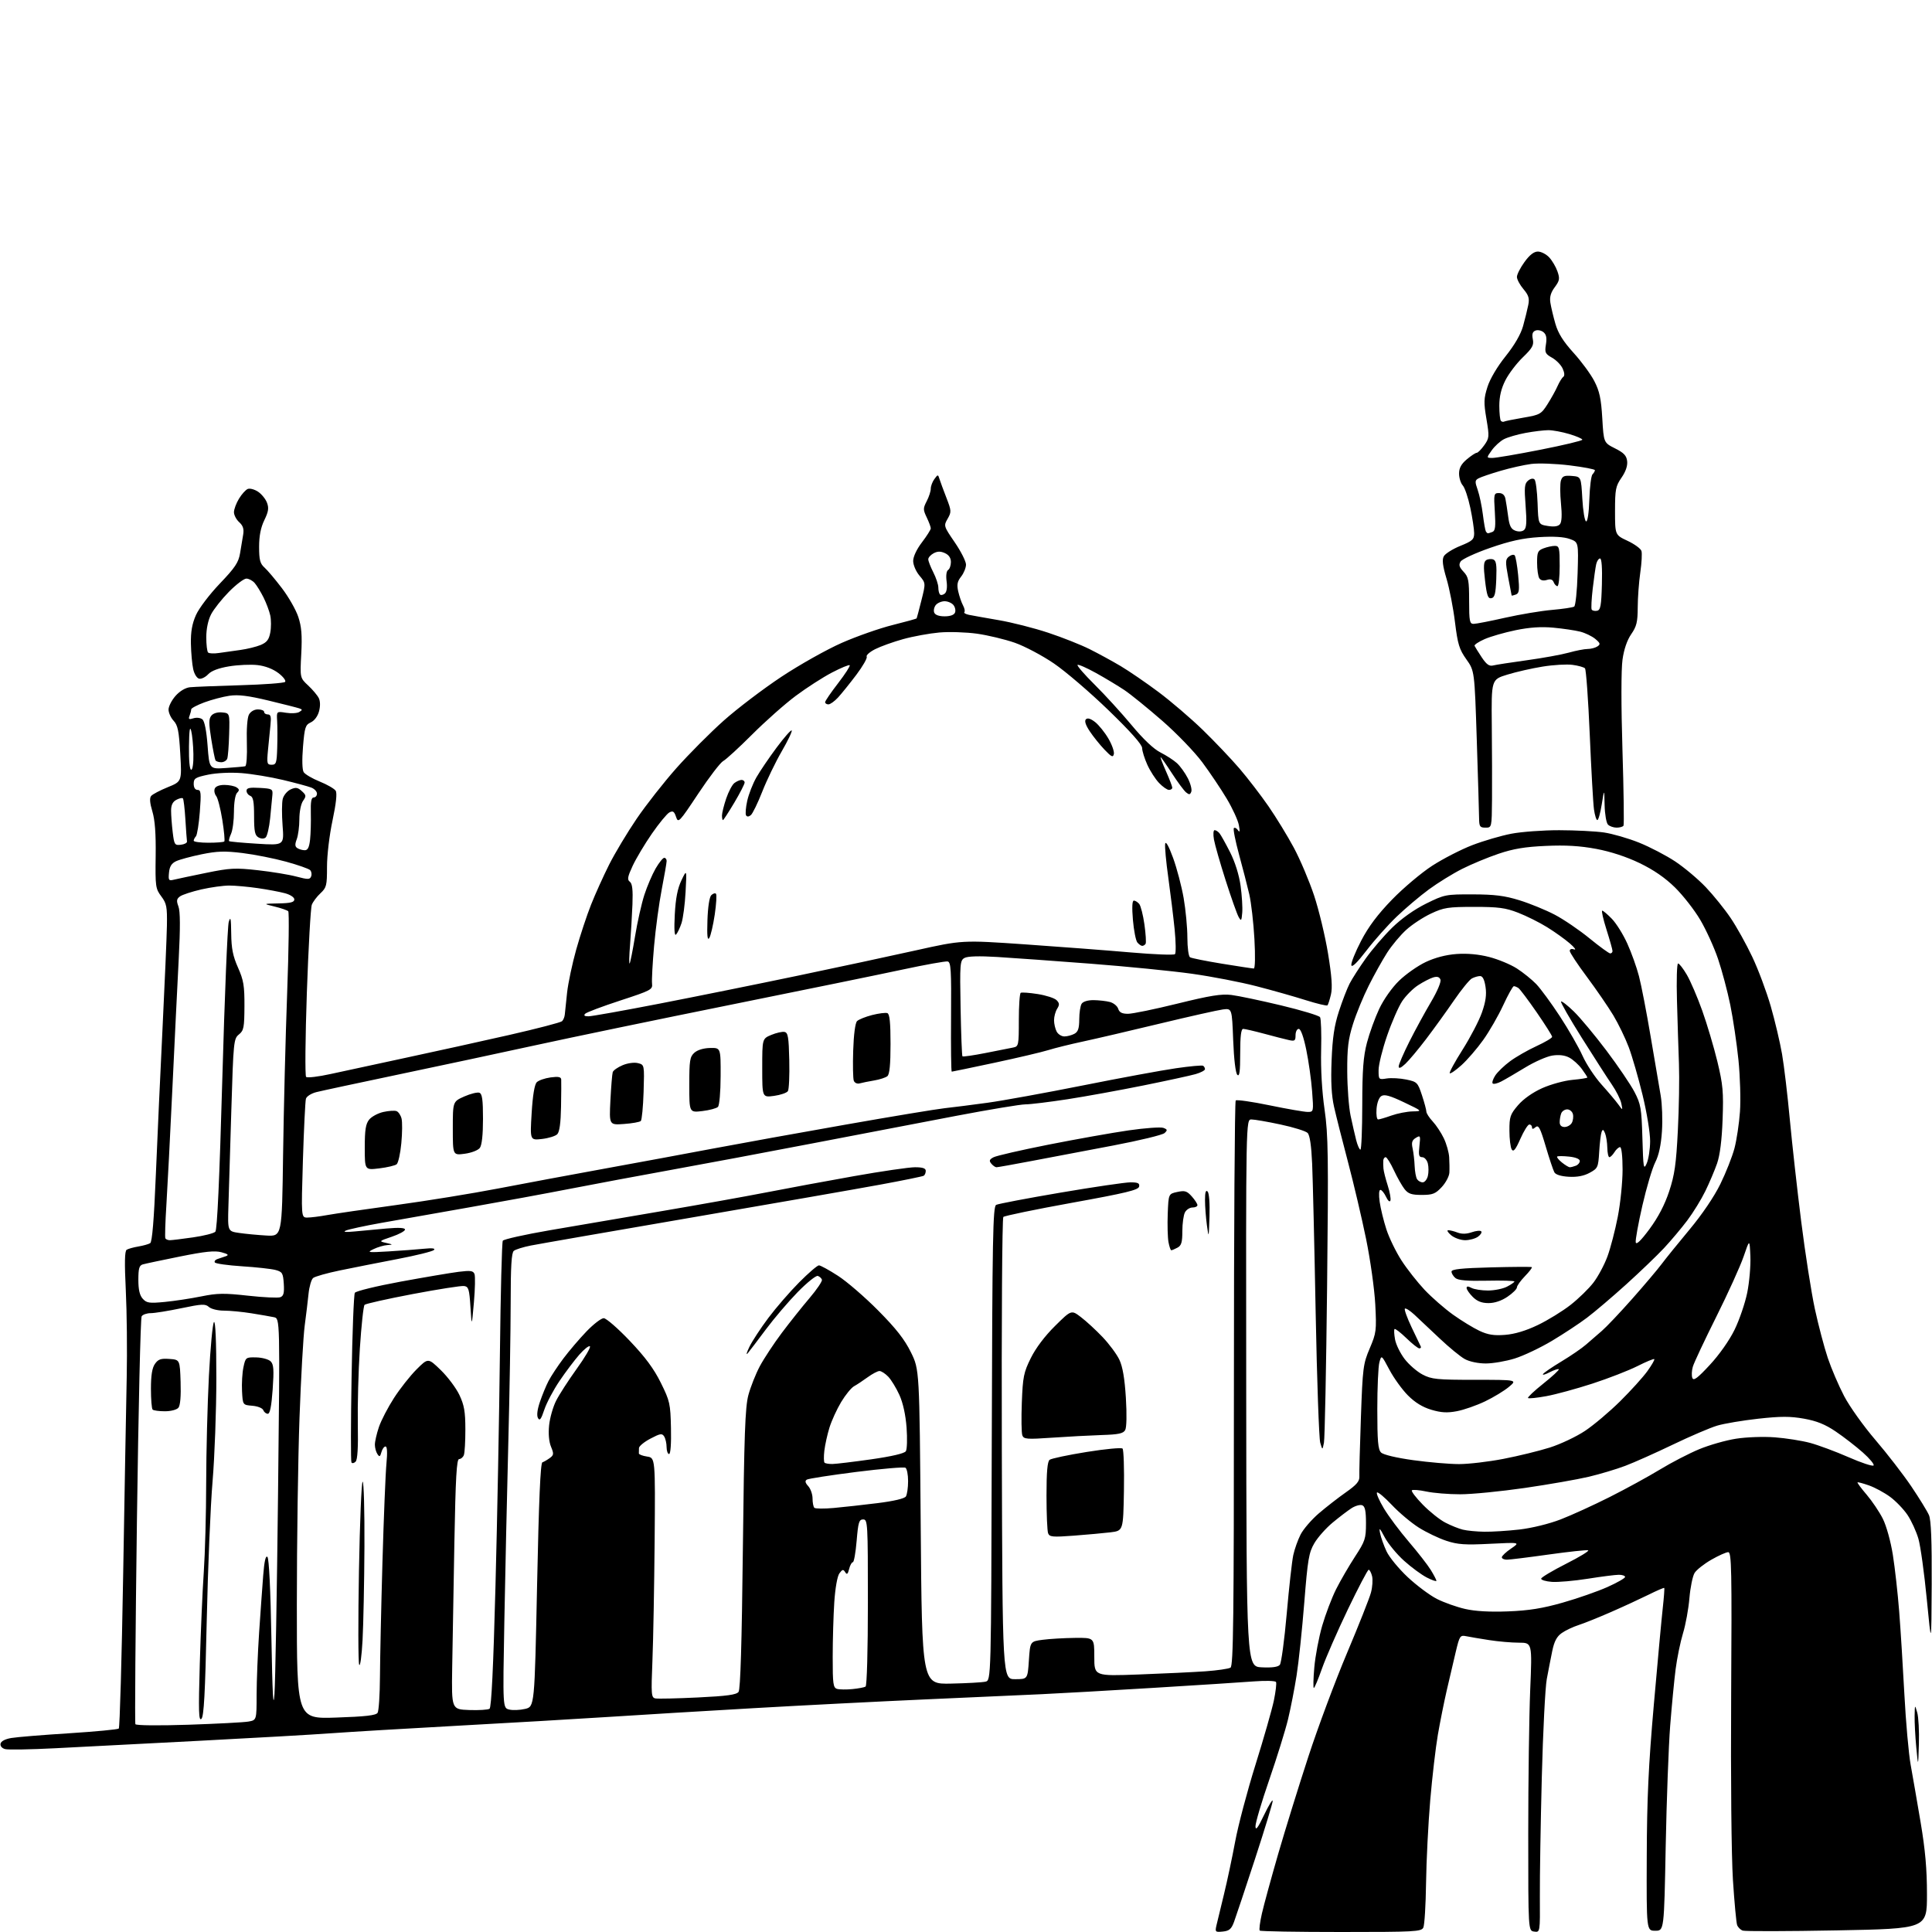 <?xml version="1.0" encoding="UTF-8" standalone="no"?>
<svg 
  version="1.1" 
  xmlns="http://www.w3.org/2000/svg" 
  xmlns:xlink="http://www.w3.org/1999/xlink" 
  xmlns:svg="http://www.w3.org/2000/svg"
  xmlns:rdf="http://www.w3.org/1999/02/22-rdf-syntax-ns#"
  xmlns:cc="http://creativecommons.org/ns#"
  xmlns:dc="http://purl.org/dc/elements/1.1/"
  viewBox="0 0 768 768"
  width="768"
  height="768"
>
<style>svg {background-color: white; }</style>"
<path stroke="none" fill="black" fill-rule="evenodd" d="M486.08,767.82C483.09,768.12 482.96,767.99 483.57,765.32C483.93,763.77 485.27,758.23 486.55,753.00C487.83,747.77 489.83,738.33 491.01,732.00C492.18,725.67 495.81,711.95 499.08,701.50C502.35,691.05 505.63,679.58 506.38,676.00C507.12,672.42 507.51,669.11 507.23,668.62C506.95,668.14 503.07,668.03 498.61,668.37C494.15,668.72 476.10,669.88 458.50,670.95C440.90,672.02 420.88,673.16 414.00,673.47C407.12,673.79 386.43,674.72 368.00,675.53C349.57,676.35 318.75,677.92 299.50,679.03C280.25,680.13 254.15,681.71 241.50,682.53C228.85,683.34 202.07,684.91 182.00,686.00C161.93,687.10 139.39,688.44 131.93,688.98C124.46,689.53 100.61,690.89 78.93,692.01C57.24,693.13 31.56,694.46 21.86,694.96C12.15,695.46 3.24,695.61 2.06,695.30C0.78,694.97 0.03,694.09 0.21,693.15C0.40,692.16 2.03,691.30 4.51,690.88C6.70,690.50 17.05,689.66 27.50,689.00C37.95,688.33 46.82,687.49 47.22,687.13C47.61,686.76 48.39,659.47 48.95,626.48C49.51,593.49 50.15,557.95 50.37,547.50C50.59,537.05 50.43,521.52 50.01,513.00C49.47,501.99 49.56,497.30 50.35,496.80C50.96,496.41 53.05,495.83 55.00,495.50C56.95,495.17 59.06,494.58 59.70,494.18C60.49,493.70 61.21,484.96 61.95,466.98C62.55,452.42 63.75,426.10 64.62,408.50C65.48,390.90 66.26,372.68 66.35,368.00C66.48,360.45 66.23,359.14 64.10,356.30C61.84,353.28 61.71,352.40 61.88,340.30C62.00,331.40 61.60,326.00 60.57,322.56C59.56,319.21 59.40,317.22 60.08,316.41C60.63,315.74 63.60,314.18 66.68,312.93C72.29,310.65 72.29,310.65 71.66,299.65C71.14,290.56 70.68,288.29 69.01,286.51C67.91,285.34 67.00,283.33 67.00,282.07C67.00,280.80 68.25,278.35 69.77,276.63C71.46,274.72 73.71,273.38 75.52,273.19C77.16,273.02 86.15,272.66 95.50,272.39C104.85,272.12 112.87,271.53 113.33,271.07C113.79,270.61 112.61,269.04 110.70,267.58C108.50,265.91 105.43,264.73 102.36,264.38C99.69,264.08 94.62,264.30 91.10,264.88C86.91,265.57 84.04,266.65 82.76,268.02C81.69,269.17 80.09,269.97 79.20,269.80C78.28,269.62 77.24,267.98 76.80,265.99C76.37,264.07 75.96,259.54 75.89,255.91C75.80,251.15 76.35,247.99 77.89,244.51C79.09,241.81 83.24,236.33 87.35,232.02C93.45,225.64 94.82,223.60 95.43,219.92C95.84,217.49 96.39,214.14 96.67,212.48C97.03,210.26 96.61,208.96 95.08,207.57C93.94,206.54 93.00,204.75 93.00,203.60C93.01,202.44 93.91,200.02 95.01,198.22C96.11,196.41 97.69,194.67 98.51,194.36C99.34,194.04 101.16,194.53 102.55,195.44C103.95,196.36 105.55,198.32 106.12,199.80C106.94,201.96 106.73,203.36 105.07,206.78C103.65,209.72 103.00,213.02 103.00,217.37C103.00,222.56 103.38,224.03 105.13,225.60C106.31,226.64 109.43,230.35 112.08,233.83C114.73,237.31 117.65,242.43 118.57,245.22C119.87,249.12 120.14,252.51 119.76,259.88C119.25,269.46 119.25,269.46 122.49,272.48C124.27,274.14 126.17,276.40 126.72,277.50C127.33,278.74 127.37,280.75 126.81,282.79C126.29,284.73 124.95,286.52 123.54,287.16C121.40,288.14 121.09,289.10 120.45,296.80C120.02,301.96 120.12,305.98 120.71,306.93C121.25,307.79 124.12,309.48 127.10,310.68C130.07,311.88 132.92,313.53 133.44,314.34C134.05,315.31 133.62,319.34 132.18,326.16C130.94,331.98 129.98,340.03 129.99,344.58C130.00,352.00 129.79,352.85 127.39,355.08C125.96,356.41 124.41,358.47 123.95,359.66C123.49,360.85 122.61,376.54 121.98,394.53C121.36,412.53 121.22,427.62 121.68,428.08C122.14,428.54 126.56,428.01 131.50,426.92C136.45,425.83 149.95,422.91 161.50,420.44C173.05,417.97 191.50,413.90 202.50,411.40C213.50,408.89 222.92,406.44 223.43,405.94C223.95,405.44 224.44,404.24 224.52,403.27C224.60,402.29 225.01,398.38 225.43,394.57C225.85,390.76 227.49,383.05 229.06,377.44C230.64,371.82 233.29,363.80 234.96,359.61C236.62,355.41 239.85,348.28 242.12,343.74C244.40,339.21 249.32,331.00 253.06,325.50C256.80,320.00 263.93,310.92 268.91,305.31C273.89,299.71 282.35,291.21 287.73,286.42C293.10,281.64 303.41,273.81 310.64,269.02C317.87,264.23 328.66,258.17 334.64,255.54C340.61,252.92 349.71,249.73 354.86,248.45C360.00,247.17 364.29,245.98 364.38,245.81C364.48,245.64 365.33,242.42 366.28,238.64C368.00,231.79 368.00,231.79 365.50,228.82C364.11,227.17 363.00,224.58 363.00,223.00C363.00,221.29 364.39,218.33 366.50,215.57C368.42,213.05 370.00,210.55 370.00,210.03C370.00,209.50 369.28,207.55 368.39,205.69C366.91,202.59 366.91,202.07 368.39,199.21C369.28,197.50 370.00,195.26 370.00,194.24C370.00,193.22 370.64,191.51 371.43,190.44C372.84,188.52 372.87,188.53 373.49,190.50C373.84,191.60 375.07,194.94 376.23,197.92C378.21,203.04 378.24,203.51 376.70,206.21C375.08,209.02 375.12,209.15 379.53,215.59C381.99,219.19 384.00,223.16 384.00,224.43C384.00,225.69 383.13,227.84 382.07,229.19C380.55,231.12 380.30,232.39 380.91,235.10C381.34,236.99 382.19,239.49 382.81,240.64C383.43,241.79 383.67,243.00 383.35,243.32C383.03,243.64 383.83,244.13 385.13,244.40C386.43,244.67 391.77,245.62 397.00,246.52C402.23,247.41 411.08,249.66 416.67,251.52C422.27,253.37 429.69,256.32 433.17,258.06C436.65,259.80 442.20,262.83 445.50,264.79C448.80,266.75 455.55,271.37 460.50,275.07C465.45,278.76 473.37,285.55 478.11,290.14C482.84,294.74 489.41,301.65 492.71,305.50C496.01,309.35 501.20,316.10 504.24,320.50C507.28,324.90 511.82,332.32 514.33,337.00C516.84,341.68 520.46,350.23 522.38,356.00C524.29,361.77 526.78,372.12 527.91,379.00C529.39,388.02 529.72,392.57 529.07,395.33C528.58,397.44 527.95,399.38 527.68,399.65C527.41,399.92 523.53,398.99 519.05,397.58C514.58,396.16 505.79,393.67 499.51,392.05C493.24,390.42 481.67,388.18 473.81,387.08C465.94,385.98 447.80,384.18 433.50,383.08C419.20,381.98 402.50,380.78 396.40,380.41C389.18,379.97 384.63,380.11 383.40,380.80C381.62,381.79 381.52,383.04 381.85,400.68C382.04,411.03 382.37,419.68 382.59,419.91C382.81,420.13 386.92,419.54 391.74,418.59C396.56,417.64 401.51,416.66 402.75,416.41C404.91,415.98 405.00,415.55 405.00,405.54C405.00,399.81 405.34,394.91 405.75,394.66C406.16,394.41 409.20,394.63 412.50,395.15C415.80,395.67 419.17,396.76 419.98,397.56C421.18,398.76 421.23,399.40 420.23,401.00C419.55,402.09 419.00,404.13 419.00,405.55C419.00,406.97 419.47,409.00 420.04,410.07C420.60,411.13 421.98,412.00 423.10,412.00C424.22,412.00 426.00,411.53 427.07,410.96C428.55,410.17 429.00,408.84 429.02,405.21C429.02,402.62 429.45,399.84 429.96,399.02C430.53,398.13 432.41,397.56 434.70,397.57C436.79,397.59 439.71,397.92 441.18,398.30C442.66,398.69 444.15,399.90 444.50,401.00C444.96,402.46 446.01,403.00 448.39,403.00C450.18,403.00 459.04,401.18 468.07,398.95C481.03,395.75 485.56,395.02 489.50,395.51C492.25,395.85 501.14,397.72 509.25,399.66C517.36,401.60 524.33,403.71 524.74,404.34C525.14,404.98 525.34,410.90 525.17,417.50C524.99,424.98 525.50,433.83 526.53,441.00C527.99,451.13 528.11,459.55 527.54,511.50C527.18,543.95 526.62,571.85 526.29,573.50C525.69,576.50 525.69,576.50 524.81,573.50C524.33,571.85 523.51,548.67 523.00,522.00C522.50,495.32 521.86,468.59 521.60,462.60C521.28,455.39 520.67,451.24 519.79,450.36C519.05,449.62 514.22,448.11 509.04,447.01C503.87,445.90 498.66,445.00 497.46,445.00C495.27,445.00 495.27,445.00 495.39,553.75C495.50,662.50 495.50,662.50 501.59,662.79C505.67,662.99 508.04,662.66 508.75,661.79C509.34,661.08 510.57,651.95 511.49,641.50C512.41,631.05 513.58,620.55 514.10,618.16C514.62,615.78 515.93,612.10 517.01,609.99C518.09,607.87 521.34,604.10 524.23,601.61C527.13,599.12 531.98,595.35 535.00,593.23C539.26,590.24 540.47,588.83 540.37,586.94C540.29,585.60 540.57,575.05 540.98,563.50C541.68,543.65 541.88,542.14 544.49,536.00C547.11,529.83 547.23,528.94 546.69,518.50C546.37,512.44 544.73,500.77 543.04,492.50C541.35,484.25 538.12,470.52 535.87,462.00C533.62,453.48 531.11,443.57 530.31,440.00C529.28,435.42 528.99,429.95 529.33,421.50C529.69,412.48 530.41,407.64 532.25,402.00C533.59,397.87 535.50,392.92 536.49,391.00C537.48,389.07 540.36,384.58 542.89,381.02C545.43,377.45 550.18,371.92 553.45,368.72C557.15,365.11 562.24,361.51 566.90,359.20C574.20,355.60 574.69,355.50 585.45,355.53C594.12,355.55 598.11,356.05 604.00,357.87C608.12,359.14 614.42,361.72 618.00,363.59C621.58,365.46 627.80,369.70 631.84,373.00C635.88,376.30 639.59,379.00 640.09,379.00C640.59,379.00 641.00,378.57 641.00,378.04C641.00,377.51 639.92,373.68 638.61,369.54C637.29,365.39 636.53,362.00 636.91,362.00C637.29,362.00 639.02,363.46 640.75,365.25C642.49,367.04 645.24,371.45 646.87,375.06C648.51,378.66 650.60,384.51 651.52,388.06C652.45,391.60 654.53,402.38 656.15,412.00C657.77,421.62 659.57,432.20 660.15,435.50C660.72,438.80 660.95,445.18 660.65,449.69C660.29,455.17 659.41,459.24 657.99,462.02C656.82,464.31 654.52,472.03 652.88,479.19C651.24,486.35 650.05,492.95 650.23,493.85C650.46,494.95 652.28,493.19 655.73,488.53C659.16,483.88 661.76,478.90 663.52,473.58C665.69,467.02 666.30,462.75 666.97,449.43C667.43,440.53 667.62,428.58 667.41,422.87C667.20,417.17 666.84,405.86 666.62,397.75C666.39,389.64 666.59,383.00 667.06,383.00C667.53,383.00 669.10,385.02 670.54,387.48C671.98,389.94 674.74,396.35 676.66,401.73C678.58,407.10 681.29,416.23 682.69,422.00C684.90,431.19 685.16,434.06 684.76,445.00C684.46,453.25 683.71,459.20 682.56,462.50C681.60,465.25 679.50,470.20 677.89,473.50C676.28,476.80 673.06,482.03 670.73,485.13C668.40,488.22 664.24,493.17 661.48,496.13C658.72,499.08 651.95,505.58 646.43,510.57C640.91,515.56 633.91,521.51 630.87,523.80C627.84,526.10 621.57,530.23 616.93,533.00C612.29,535.77 605.64,538.93 602.14,540.02C598.65,541.11 593.47,542.00 590.63,542.00C587.60,542.00 584.15,541.28 582.28,540.25C580.52,539.29 576.03,535.60 572.29,532.06C568.56,528.51 564.04,524.27 562.26,522.62C560.49,520.98 558.77,519.89 558.46,520.21C558.14,520.53 559.35,523.87 561.14,527.64C562.93,531.41 564.57,534.84 564.78,535.25C564.99,535.66 564.73,536.00 564.20,536.00C563.67,536.00 561.35,534.16 559.04,531.92C556.72,529.67 554.61,528.05 554.35,528.32C554.09,528.58 554.18,530.46 554.56,532.49C554.94,534.52 556.66,538.01 558.38,540.25C560.10,542.49 563.30,545.26 565.50,546.41C569.09,548.29 571.21,548.50 586.33,548.50C603.16,548.50 603.16,548.50 599.83,551.30C598.00,552.84 593.73,555.44 590.34,557.06C586.95,558.69 581.91,560.45 579.15,560.97C575.30,561.70 572.90,561.57 568.97,560.40C565.49,559.37 562.46,557.50 559.66,554.68C557.37,552.38 554.07,547.81 552.33,544.53C549.15,538.55 549.15,538.55 548.33,541.53C547.87,543.16 547.50,551.57 547.50,560.21C547.50,572.86 547.79,576.22 549.00,577.40C549.89,578.28 555.06,579.51 561.78,580.44C567.99,581.30 576.18,582.00 579.98,582.00C583.79,582.00 591.72,581.07 597.61,579.93C603.50,578.80 611.81,576.76 616.07,575.42C620.33,574.07 626.65,571.08 630.11,568.77C633.57,566.46 639.83,561.17 644.02,557.03C648.21,552.89 653.07,547.52 654.83,545.09C656.58,542.66 657.83,540.50 657.61,540.27C657.38,540.05 654.37,541.30 650.90,543.05C647.43,544.80 639.40,547.92 633.05,549.99C626.70,552.05 618.44,554.31 614.71,554.99C610.97,555.68 607.69,556.02 607.41,555.74C607.14,555.47 609.88,552.88 613.50,550.00C617.12,547.12 619.89,544.55 619.64,544.30C619.39,544.06 617.74,544.60 615.98,545.51C614.22,546.42 613.05,546.73 613.37,546.21C613.70,545.68 617.01,543.42 620.73,541.18C624.45,538.94 628.85,535.93 630.50,534.47C632.15,533.02 634.97,530.58 636.77,529.04C638.56,527.50 643.99,521.77 648.83,516.30C653.67,510.83 658.95,504.59 660.56,502.43C662.18,500.27 667.17,494.10 671.66,488.71C676.60,482.79 681.41,475.69 683.85,470.71C686.07,466.20 688.59,459.80 689.47,456.50C690.34,453.20 691.33,446.65 691.66,441.95C692.00,437.25 691.73,428.03 691.07,421.45C690.40,414.88 688.94,405.00 687.82,399.50C686.70,394.00 684.49,385.73 682.93,381.13C681.36,376.52 678.18,369.54 675.86,365.63C673.55,361.71 669.03,355.93 665.83,352.78C661.90,348.92 657.34,345.78 651.76,343.09C646.50,340.56 640.23,338.51 634.50,337.44C628.06,336.24 622.37,335.90 614.50,336.26C606.23,336.62 601.57,337.40 595.72,339.38C591.44,340.82 584.91,343.53 581.22,345.40C577.52,347.26 571.58,350.93 568.00,353.56C564.42,356.19 558.66,361.06 555.19,364.39C551.72,367.71 546.32,373.77 543.19,377.86C539.48,382.70 537.39,384.73 537.18,383.68C537.01,382.79 538.75,378.44 541.06,374.00C544.01,368.33 547.66,363.47 553.38,357.58C557.84,352.99 565.01,346.95 569.29,344.17C573.58,341.39 580.75,337.70 585.23,335.97C589.70,334.25 596.70,332.20 600.77,331.42C604.84,330.64 613.42,330.01 619.84,330.02C626.25,330.03 634.24,330.44 637.59,330.92C640.93,331.41 647.20,333.21 651.51,334.94C655.82,336.67 662.33,340.06 665.96,342.47C669.59,344.89 675.05,349.48 678.09,352.68C681.13,355.88 685.56,361.37 687.93,364.88C690.31,368.38 694.19,375.36 696.56,380.38C698.94,385.39 702.24,394.23 703.90,400.00C705.56,405.77 707.58,414.32 708.39,419.00C709.20,423.68 710.59,435.38 711.48,445.00C712.38,454.62 714.41,472.86 716.00,485.52C717.59,498.19 720.04,513.85 721.44,520.34C722.85,526.82 725.15,535.58 726.57,539.80C727.99,544.02 730.91,550.85 733.08,554.99C735.24,559.12 740.82,566.94 745.47,572.36C750.13,577.79 756.56,586.11 759.77,590.86C762.97,595.61 766.14,600.76 766.80,602.30C767.64,604.25 767.96,612.52 767.88,629.80C767.75,654.50 767.75,654.50 765.93,635.71C764.93,625.37 763.43,614.54 762.59,611.65C761.74,608.75 759.80,604.51 758.26,602.21C756.72,599.92 753.60,596.68 751.34,595.02C749.07,593.35 745.30,591.31 742.95,590.48C740.61,589.66 738.55,589.11 738.39,589.27C738.23,589.44 739.87,591.65 742.04,594.18C744.20,596.72 747.10,601.02 748.46,603.74C749.87,606.55 751.59,612.74 752.44,618.09C753.26,623.27 754.39,633.35 754.95,640.50C755.51,647.65 756.44,662.50 757.02,673.50C757.60,684.50 758.72,697.10 759.51,701.50C760.31,705.90 762.09,716.22 763.48,724.43C765.32,735.34 766.00,743.03 766.00,753.02C766.00,766.68 766.00,766.68 730.14,767.36C710.41,767.73 693.57,767.77 692.71,767.44C691.86,767.11 690.88,766.13 690.54,765.25C690.20,764.37 689.45,756.32 688.87,747.36C688.26,737.88 687.96,707.22 688.16,674.04C688.46,623.85 688.32,617.00 687.00,617.01C686.17,617.01 683.14,618.37 680.27,620.02C677.39,621.67 674.40,624.03 673.63,625.26C672.86,626.49 671.93,631.01 671.57,635.29C671.21,639.58 670.06,645.88 669.01,649.29C667.97,652.71 666.66,659.10 666.09,663.50C665.52,667.90 664.55,678.02 663.92,686.00C663.30,693.98 662.50,715.58 662.14,734.00C661.50,767.50 661.50,767.50 658.00,767.50C654.50,767.50 654.50,767.50 654.61,738.00C654.69,714.88 655.30,701.81 657.43,677.56C658.92,660.55 660.52,643.22 660.99,639.06C661.45,634.90 661.71,631.38 661.56,631.23C661.41,631.08 658.59,632.30 655.29,633.94C651.99,635.57 645.29,638.67 640.39,640.81C635.50,642.95 629.70,645.29 627.50,645.99C625.30,646.70 622.29,648.12 620.82,649.16C618.86,650.53 617.84,652.46 617.05,656.27C616.46,659.15 615.47,664.20 614.86,667.50C614.25,670.80 613.36,688.35 612.89,706.50C612.42,724.65 612.07,745.95 612.12,753.83C612.21,768.17 612.21,768.17 609.85,767.83C607.50,767.50 607.50,767.50 607.50,729.00C607.50,707.83 607.85,682.06 608.28,671.75C609.07,653.00 609.07,653.00 603.78,652.99C600.88,652.99 595.58,652.53 592.00,651.97C588.42,651.42 584.33,650.72 582.90,650.43C580.41,649.93 580.22,650.20 578.67,656.70C577.78,660.44 576.17,667.33 575.09,672.00C574.02,676.67 572.43,684.60 571.57,689.60C570.70,694.61 569.34,706.31 568.54,715.60C567.75,724.90 567.00,739.70 566.88,748.50C566.76,757.30 566.27,765.29 565.79,766.25C565.00,767.86 562.42,768.00 533.13,768.00C515.64,768.00 501.08,767.75 500.77,767.44C500.46,767.13 500.84,764.09 501.62,760.69C502.39,757.28 505.31,746.62 508.09,737.00C510.88,727.38 516.28,709.96 520.09,698.30C523.90,686.63 530.82,668.10 535.46,657.11C540.10,646.11 544.38,635.31 544.97,633.10C545.57,630.88 545.77,627.93 545.42,626.54C545.07,625.14 544.46,624.00 544.07,624.00C543.68,624.00 539.96,631.09 535.80,639.75C531.64,648.41 527.02,658.99 525.52,663.25C524.02,667.51 522.56,671.00 522.27,671.00C521.98,671.00 522.06,667.32 522.46,662.82C522.85,658.32 524.26,650.88 525.59,646.27C526.93,641.67 529.42,635.12 531.14,631.70C532.86,628.29 536.23,622.49 538.63,618.80C542.67,612.62 543.00,611.61 543.00,605.52C543.00,600.58 542.62,598.79 541.49,598.36C540.66,598.04 538.75,598.57 537.24,599.54C535.73,600.52 532.35,603.09 529.73,605.27C527.10,607.45 523.84,611.12 522.48,613.44C520.29,617.19 519.84,619.82 518.47,637.08C517.62,647.76 516.25,660.77 515.42,666.00C514.60,671.23 513.06,679.10 512.00,683.50C510.93,687.90 507.58,698.70 504.54,707.50C501.50,716.30 499.04,724.62 499.07,726.00C499.12,727.84 500.03,726.64 502.48,721.50C504.33,717.65 505.87,715.11 505.92,715.86C505.96,716.60 502.81,726.95 498.92,738.86C495.03,750.76 491.25,762.08 490.54,764.00C489.48,766.85 488.65,767.56 486.08,767.82zM762.79,693.28C762.50,702.50 762.50,702.50 761.75,694.60C761.34,690.25 761.04,684.63 761.09,682.10C761.18,677.52 761.18,677.51 762.13,680.78C762.65,682.59 762.94,688.21 762.79,693.28zM74.90,685.61C86.23,685.23 96.96,684.67 98.75,684.35C102.00,683.78 102.00,683.78 102.01,673.64C102.02,668.06 102.47,656.98 103.00,649.00C103.54,641.02 104.27,630.76 104.63,626.19C105.08,620.53 105.61,618.21 106.31,618.91C106.94,619.54 107.55,632.00 107.89,651.22C108.29,673.39 108.64,679.88 109.10,673.50C109.45,668.55 110.09,632.91 110.52,594.31C111.31,524.12 111.31,524.12 108.91,523.61C107.58,523.33 103.54,522.63 99.92,522.05C96.30,521.47 91.38,521.00 89.00,521.00C86.59,521.00 83.94,520.35 83.04,519.54C81.62,518.26 80.30,518.32 72.06,520.04C66.91,521.12 61.44,522.00 59.91,522.00C58.37,522.00 56.75,522.56 56.31,523.25C55.86,523.94 55.02,560.50 54.43,604.50C53.84,648.50 53.56,684.90 53.82,685.39C54.09,685.91 63.05,686.00 74.90,685.61zM80.06,683.27C78.98,684.28 78.87,680.37 79.42,661.36C79.79,648.63 80.50,632.21 81.01,624.86C81.51,617.51 81.95,601.55 81.96,589.40C81.98,577.24 82.47,558.11 83.05,546.90C83.63,535.68 84.53,526.07 85.05,525.55C85.65,524.95 86.00,533.22 86.00,547.87C86.00,560.67 85.32,579.10 84.50,588.82C83.67,598.55 82.63,623.50 82.18,644.27C81.55,673.18 81.06,682.33 80.06,683.27zM133.62,682.76C145.29,682.37 149.45,681.89 150.10,680.87C150.58,680.12 151.00,673.65 151.04,666.50C151.08,659.35 151.52,638.88 152.03,621.00C152.54,603.12 153.26,585.46 153.62,581.75C154.04,577.40 153.91,575.00 153.25,575.00C152.69,575.00 151.96,576.01 151.62,577.25C151.10,579.13 150.84,579.25 150.02,578.00C149.47,577.17 149.02,575.50 149.02,574.28C149.01,573.07 149.73,569.92 150.62,567.28C151.51,564.65 154.21,559.45 156.61,555.73C159.01,552.01 163.05,546.89 165.58,544.36C170.19,539.76 170.19,539.76 175.21,544.63C177.97,547.31 181.30,551.75 182.61,554.50C184.53,558.56 184.98,561.13 184.99,568.17C185.00,572.94 184.73,577.55 184.39,578.42C184.06,579.29 183.21,580.00 182.51,580.00C181.52,580.00 181.10,587.31 180.62,613.25C180.28,631.54 179.89,653.92 179.75,663.00C179.50,679.50 179.50,679.50 186.50,679.76C190.35,679.90 193.99,679.67 194.60,679.26C195.34,678.75 196.11,662.90 196.96,630.50C197.66,604.10 198.45,562.65 198.72,538.39C198.99,514.12 199.51,493.79 199.87,493.21C200.23,492.63 208.62,490.75 218.51,489.05C228.41,487.34 248.43,483.92 263.00,481.45C277.57,478.97 296.25,475.63 304.50,474.02C312.75,472.41 328.48,469.49 339.46,467.54C350.44,465.59 361.35,464.00 363.71,464.00C366.78,464.00 368.00,464.41 368.00,465.44C368.00,466.23 367.64,467.11 367.20,467.38C366.75,467.65 358.99,469.24 349.95,470.90C340.90,472.57 307.18,478.45 275.00,483.98C242.82,489.51 214.03,494.52 211.00,495.12C207.97,495.72 204.94,496.67 204.25,497.23C203.33,497.98 203.00,503.38 203.00,517.87C202.99,528.67 202.57,553.92 202.05,574.00C201.53,594.08 200.83,625.90 200.48,644.71C199.85,678.92 199.85,678.92 202.41,679.57C203.81,679.92 206.66,679.81 208.73,679.32C212.50,678.43 212.50,678.43 213.50,630.05C214.20,596.34 214.84,581.55 215.61,581.30C216.22,581.09 217.53,580.33 218.54,579.60C220.15,578.42 220.21,577.92 219.04,575.10C218.22,573.11 217.93,569.94 218.28,566.59C218.58,563.66 219.82,559.29 221.03,556.88C222.23,554.47 225.92,548.76 229.21,544.19C232.51,539.62 234.89,535.57 234.50,535.19C234.12,534.81 232.22,536.30 230.29,538.50C228.36,540.70 224.80,545.42 222.39,548.99C219.98,552.55 217.27,557.68 216.37,560.38C215.12,564.16 214.54,564.93 213.86,563.71C213.30,562.71 213.57,560.38 214.61,557.32C215.50,554.67 217.04,550.92 218.03,549.00C219.02,547.08 221.69,543.02 223.97,540.00C226.24,536.98 230.37,532.14 233.15,529.25C235.93,526.36 239.01,524.00 239.99,524.00C240.97,524.00 245.62,528.04 250.33,532.99C256.50,539.47 259.94,544.12 262.69,549.68C266.28,556.94 266.51,557.99 266.72,567.70C266.86,573.87 266.56,578.00 265.97,578.00C265.44,578.00 264.99,576.76 264.98,575.25C264.98,573.74 264.54,571.83 264.01,571.00C263.19,569.70 262.45,569.82 258.53,571.89C256.04,573.20 254.00,574.89 254.00,575.64C254.00,576.39 253.98,577.34 253.96,577.75C253.94,578.16 255.40,578.73 257.21,579.00C260.50,579.50 260.50,579.50 260.23,612.50C260.07,630.65 259.68,652.09 259.35,660.15C258.80,673.70 258.89,674.83 260.54,675.15C261.52,675.34 269.11,675.17 277.41,674.77C289.00,674.21 292.75,673.69 293.59,672.55C294.33,671.54 294.88,653.19 295.30,615.78C295.82,570.22 296.20,559.46 297.49,554.58C298.36,551.33 300.41,546.15 302.05,543.08C303.70,540.01 307.62,534.06 310.77,529.86C313.92,525.67 318.88,519.43 321.80,516.01C324.71,512.58 326.93,509.30 326.73,508.70C326.54,508.11 325.80,507.43 325.09,507.20C324.38,506.96 320.78,509.86 317.09,513.63C313.40,517.41 307.70,524.09 304.44,528.47C301.17,532.85 297.92,537.13 297.21,537.97C296.49,538.81 296.81,537.64 297.91,535.37C299.02,533.10 302.41,527.92 305.45,523.87C308.49,519.82 314.00,513.46 317.69,509.75C321.38,506.04 324.91,503.00 325.54,503.00C326.17,503.00 329.57,504.86 333.09,507.14C336.62,509.41 343.82,515.63 349.10,520.96C356.22,528.14 359.57,532.42 362.10,537.55C365.50,544.45 365.50,544.45 366.00,606.98C366.50,669.50 366.50,669.50 378.00,669.26C384.32,669.13 390.51,668.78 391.74,668.49C393.99,667.96 393.99,667.96 394.24,573.84C394.47,491.36 394.69,479.62 396.00,478.95C396.82,478.53 408.32,476.34 421.55,474.09C434.78,471.84 447.30,470.00 449.37,470.00C452.36,470.00 453.08,470.35 452.82,471.67C452.56,473.04 447.61,474.24 426.09,478.13C411.57,480.76 399.30,483.30 398.84,483.76C398.37,484.23 398.10,525.76 398.24,576.06C398.50,667.50 398.50,667.50 403.50,667.50C408.50,667.50 408.50,667.50 409.00,660.00C409.50,652.50 409.50,652.50 414.50,651.84C417.25,651.47 422.99,651.14 427.25,651.09C435.00,651.00 435.00,651.00 435.00,658.64C435.00,666.29 435.00,666.29 452.75,665.63C462.51,665.27 474.39,664.70 479.14,664.37C483.88,664.03 488.38,663.38 489.14,662.92C490.28,662.21 490.50,643.63 490.50,550.12C490.50,488.55 490.82,437.85 491.21,437.46C491.60,437.07 497.68,437.93 504.71,439.39C511.74,440.84 518.56,442.02 519.85,442.01C522.19,442.00 522.20,441.92 521.58,433.75C521.24,429.21 520.19,421.79 519.25,417.25C518.19,412.12 517.07,409.00 516.27,409.00C515.57,409.00 515.00,410.13 515.00,411.52C515.00,413.75 514.68,413.97 512.25,413.42C510.74,413.09 506.32,411.95 502.44,410.90C498.55,409.86 494.84,409.00 494.19,409.00C493.35,409.00 493.00,411.88 493.00,418.70C493.00,426.02 492.72,428.12 491.85,427.25C491.16,426.56 490.50,421.02 490.21,413.46C489.72,400.82 489.72,400.82 486.11,401.27C484.13,401.53 472.82,404.06 461.00,406.91C449.18,409.76 435.45,412.96 430.50,414.02C425.55,415.08 419.37,416.61 416.76,417.42C414.15,418.23 404.53,420.50 395.39,422.45C386.24,424.40 378.57,426.00 378.33,426.00C378.09,426.00 377.97,416.21 378.06,404.25C378.20,385.56 378.01,382.46 376.72,382.20C375.88,382.03 367.85,383.47 358.85,385.40C349.86,387.33 319.10,393.63 290.50,399.40C261.90,405.17 227.03,412.40 213.00,415.47C198.97,418.53 174.45,423.77 158.50,427.11C142.55,430.46 127.84,433.61 125.81,434.12C123.74,434.64 121.90,435.80 121.61,436.77C121.34,437.72 120.80,448.74 120.41,461.25C119.72,484.00 119.72,484.00 122.18,484.00C123.53,484.00 127.08,483.56 130.07,483.01C133.05,482.47 145.40,480.67 157.50,479.02C169.60,477.37 187.82,474.41 198.00,472.45C208.18,470.49 227.30,466.92 240.50,464.52C253.70,462.12 273.05,458.54 283.50,456.56C293.95,454.59 317.57,450.32 336.00,447.08C354.43,443.83 372.20,440.89 375.50,440.53C378.80,440.17 386.45,439.20 392.50,438.37C398.55,437.54 415.65,434.43 430.50,431.47C445.35,428.50 462.00,425.43 467.50,424.64C473.00,423.84 477.84,423.40 478.25,423.66C478.66,423.91 479.00,424.52 479.00,425.01C479.00,425.50 477.31,426.39 475.25,426.98C473.19,427.57 463.85,429.60 454.50,431.49C445.15,433.38 431.57,435.85 424.32,436.97C417.07,438.08 409.56,439.00 407.63,439.00C405.70,439.00 393.40,441.04 380.31,443.53C367.21,446.03 341.43,450.97 323.00,454.51C304.57,458.05 279.38,462.78 267.00,465.01C254.62,467.25 236.62,470.62 227.00,472.49C217.38,474.37 199.15,477.73 186.50,479.95C173.85,482.17 158.10,484.96 151.50,486.13C144.90,487.31 138.60,488.68 137.50,489.16C136.18,489.75 137.38,489.87 141.00,489.52C144.03,489.22 149.76,488.70 153.75,488.34C158.62,487.92 161.00,488.06 161.00,488.77C161.00,489.36 158.64,490.64 155.75,491.62C150.60,493.37 150.56,493.42 153.50,494.08C156.27,494.71 156.31,494.78 154.00,494.93C152.62,495.02 150.15,495.74 148.50,496.54C145.71,497.88 146.13,497.95 154.50,497.45C159.45,497.15 165.75,496.68 168.50,496.40C171.85,496.06 173.17,496.22 172.50,496.90C171.95,497.45 165.42,499.07 158.00,500.49C150.57,501.91 140.29,503.95 135.14,505.01C129.99,506.07 125.19,507.43 124.48,508.02C123.76,508.61 122.94,511.44 122.65,514.30C122.36,517.16 121.67,522.88 121.12,527.00C120.57,531.12 119.64,547.57 119.06,563.54C118.48,579.51 118.00,612.99 118.00,637.93C118.00,683.29 118.00,683.29 133.62,682.76zM338.83,671.44C341.22,671.21 343.58,670.76 344.08,670.45C344.61,670.12 345.00,655.84 345.00,636.94C345.00,605.36 344.92,604.00 343.12,604.00C341.48,604.00 341.15,605.10 340.53,612.50C340.14,617.17 339.46,621.00 339.02,621.00C338.58,621.00 337.91,622.21 337.54,623.70C337.01,625.79 336.66,626.07 335.97,624.95C335.22,623.74 334.85,623.82 333.68,625.42C332.85,626.56 332.02,631.23 331.64,636.92C331.30,642.19 331.01,651.98 331.01,658.68C331.00,669.42 331.21,670.91 332.75,671.36C333.71,671.64 336.45,671.68 338.83,671.44zM144.12,652.00C143.78,658.33 143.17,662.71 142.78,661.74C142.38,660.77 142.34,644.01 142.69,624.49C143.04,604.97 143.70,589.00 144.16,589.00C144.62,589.00 144.94,600.59 144.87,614.75C144.80,628.91 144.46,645.67 144.12,652.00zM599.50,640.55C607.77,640.23 613.16,639.36 621.21,637.07C627.10,635.40 635.09,632.61 638.96,630.88C642.83,629.15 646.00,627.34 646.00,626.87C646.00,626.39 644.89,626.00 643.54,626.00C642.19,626.00 636.63,626.70 631.20,627.57C625.76,628.43 619.33,628.99 616.91,628.82C614.48,628.64 612.56,628.06 612.64,627.53C612.72,627.00 617.20,624.33 622.59,621.60C627.99,618.87 631.91,616.47 631.31,616.27C630.70,616.07 623.64,616.82 615.61,617.95C607.58,619.08 600.11,620.00 599.01,620.00C597.90,620.00 597.00,619.57 597.00,619.04C597.00,618.51 598.65,616.95 600.67,615.58C604.34,613.08 604.34,613.08 592.36,613.68C582.39,614.19 579.46,613.99 574.94,612.49C571.95,611.51 567.02,609.15 564.00,607.25C560.98,605.34 556.14,601.28 553.26,598.22C550.37,595.16 547.72,592.94 547.37,593.30C547.01,593.65 548.25,596.49 550.11,599.60C551.97,602.71 556.44,608.69 560.03,612.88C563.62,617.07 567.56,622.13 568.78,624.12C570.00,626.11 571.00,628.03 571.00,628.39C571.00,628.75 569.29,628.17 567.20,627.10C565.11,626.03 561.03,623.04 558.15,620.44C555.26,617.85 551.80,613.65 550.45,611.11C548.43,607.29 548.11,607.02 548.61,609.50C548.94,611.15 550.09,614.39 551.17,616.69C552.24,619.00 556.04,623.61 559.60,626.95C563.17,630.28 568.38,634.17 571.19,635.60C574.00,637.02 579.05,638.82 582.40,639.58C586.45,640.51 592.20,640.83 599.50,640.55zM426.85,610.45C418.43,611.08 417.20,610.97 416.64,609.50C416.29,608.59 416.00,601.85 416.00,594.54C416.00,585.08 416.36,580.97 417.25,580.29C417.94,579.77 424.56,578.37 431.96,577.18C439.36,575.99 445.78,575.38 446.23,575.83C446.68,576.28 446.93,583.82 446.78,592.58C446.50,608.50 446.50,608.50 441.46,609.12C438.68,609.45 432.11,610.05 426.85,610.45zM590.00,608.89C593.02,608.94 599.33,608.54 604.00,608.01C608.96,607.43 615.79,605.76 620.38,603.99C624.72,602.31 633.49,598.31 639.88,595.09C646.27,591.87 655.23,586.97 659.79,584.20C664.34,581.42 671.37,577.79 675.39,576.11C679.42,574.43 686.04,572.54 690.10,571.91C694.23,571.26 701.04,571.02 705.50,571.36C709.90,571.69 716.20,572.68 719.50,573.56C722.80,574.45 729.67,577.00 734.77,579.23C739.86,581.47 744.36,582.96 744.77,582.55C745.17,582.14 743.25,579.82 740.50,577.38C737.75,574.95 732.93,571.21 729.78,569.08C725.57,566.22 722.23,564.87 717.14,563.95C711.63,562.97 707.91,562.97 698.94,563.96C692.74,564.65 685.39,565.88 682.61,566.71C679.83,567.54 671.91,570.92 665.02,574.24C658.14,577.55 649.60,581.36 646.05,582.70C642.51,584.04 635.98,585.99 631.55,587.04C627.12,588.09 615.70,590.09 606.16,591.48C596.62,592.86 585.05,594.00 580.46,594.00C575.86,594.00 569.80,593.51 566.98,592.90C564.17,592.30 561.58,592.08 561.24,592.43C560.90,592.77 562.84,595.32 565.56,598.10C568.28,600.89 572.30,604.10 574.50,605.24C576.70,606.39 579.85,607.66 581.50,608.06C583.15,608.47 586.98,608.84 590.00,608.89zM331.46,599.44C335.33,599.09 343.17,598.22 348.88,597.51C355.30,596.71 359.58,595.70 360.11,594.86C360.58,594.11 360.98,591.39 360.98,588.81C360.99,586.23 360.52,583.82 359.93,583.45C359.33,583.09 350.53,583.84 340.36,585.12C330.20,586.41 321.36,587.78 320.73,588.17C319.91,588.67 320.07,589.43 321.29,590.77C322.23,591.81 323.00,594.01 323.00,595.66C323.00,597.31 323.32,598.98 323.71,599.37C324.10,599.76 327.58,599.79 331.46,599.44zM141.36,581.03C140.74,581.66 139.99,581.80 139.71,581.34C139.42,580.87 139.44,565.79 139.75,547.81C140.05,529.84 140.64,514.58 141.06,513.91C141.47,513.23 149.67,511.24 159.26,509.47C168.86,507.71 179.25,505.95 182.36,505.56C187.04,504.98 188.11,505.13 188.62,506.45C188.96,507.33 188.85,512.43 188.38,517.78C187.52,527.50 187.52,527.50 187.01,519.50C186.56,512.44 186.26,511.47 184.48,511.21C183.37,511.05 174.19,512.49 164.09,514.40C153.98,516.32 145.36,518.25 144.92,518.69C144.48,519.14 143.64,526.92 143.05,536.00C142.46,545.08 142.10,558.66 142.24,566.19C142.41,575.41 142.13,580.26 141.36,581.03zM330.92,581.96C332.34,581.94 339.29,581.10 346.36,580.10C354.52,578.93 359.54,577.76 360.09,576.88C360.58,576.12 360.70,571.90 360.38,567.50C360.00,562.42 358.96,557.68 357.52,554.50C356.27,551.75 354.28,548.49 353.09,547.25C351.90,546.01 350.33,545.00 349.61,545.00C348.89,545.00 346.77,546.12 344.90,547.48C343.03,548.84 340.60,550.45 339.50,551.05C338.40,551.65 336.10,554.47 334.38,557.32C332.67,560.17 330.57,564.75 329.72,567.50C328.87,570.25 327.96,574.38 327.69,576.69C327.42,578.99 327.46,581.13 327.77,581.44C328.08,581.75 329.50,581.98 330.92,581.96zM418.27,571.50C408.23,572.20 406.98,572.10 406.40,570.60C406.04,569.67 405.95,563.80 406.19,557.56C406.58,547.33 406.93,545.59 409.76,539.86C411.73,535.88 415.33,531.10 419.39,527.09C425.88,520.67 425.88,520.67 429.69,523.58C431.79,525.17 435.65,528.73 438.28,531.49C440.91,534.25 443.92,538.30 444.96,540.50C446.27,543.26 447.07,547.94 447.55,555.62C447.96,562.28 447.85,567.44 447.28,568.47C446.51,569.85 444.64,570.24 437.91,570.45C433.28,570.60 424.45,571.07 418.27,571.50zM106.46,562.00C105.77,562.00 104.97,561.35 104.66,560.56C104.35,559.75 102.45,558.99 100.31,558.81C96.50,558.50 96.50,558.50 96.21,553.00C96.05,549.98 96.30,545.70 96.77,543.50C97.61,539.58 97.70,539.50 101.87,539.59C104.20,539.64 106.77,540.35 107.59,541.16C108.79,542.36 108.94,544.45 108.39,552.32C107.91,559.01 107.32,562.00 106.46,562.00zM65.54,561.00C63.23,561.00 61.03,560.70 60.67,560.33C60.30,559.97 60.00,556.24 60.00,552.06C60.00,546.71 60.47,543.77 61.59,542.17C62.89,540.31 63.95,539.95 67.34,540.20C71.50,540.50 71.50,540.50 71.79,549.35C71.98,555.01 71.66,558.70 70.92,559.60C70.26,560.39 67.94,561.00 65.54,561.00zM679.68,542.57C683.42,538.55 687.44,532.84 689.50,528.63C691.42,524.71 693.69,518.07 694.55,513.87C695.40,509.67 695.96,503.15 695.80,499.37C695.50,492.50 695.50,492.50 693.11,499.50C691.79,503.35 686.89,514.15 682.22,523.50C677.55,532.85 673.36,541.76 672.92,543.31C672.47,544.85 672.39,546.85 672.73,547.75C673.22,549.02 674.76,547.88 679.68,542.57zM598.29,530.63C602.12,530.33 606.53,529.01 611.29,526.73C615.26,524.83 621.11,521.23 624.31,518.73C627.50,516.23 631.61,512.23 633.43,509.84C635.26,507.45 637.75,502.80 638.97,499.50C640.19,496.20 642.04,489.10 643.09,483.71C644.14,478.33 645.00,469.90 645.00,464.96C645.00,459.71 644.59,456.00 644.01,456.00C643.46,456.00 642.45,456.90 641.77,458.00C641.08,459.10 640.18,460.00 639.76,460.00C639.34,460.00 638.97,458.31 638.93,456.25C638.89,454.19 638.49,451.60 638.04,450.50C637.38,448.90 637.10,448.80 636.65,450.00C636.34,450.82 635.91,454.39 635.70,457.93C635.33,464.06 635.15,464.45 631.90,466.21C629.61,467.46 626.91,467.97 623.60,467.78C620.52,467.60 618.40,466.95 617.88,466.00C617.42,465.18 615.87,460.54 614.44,455.69C612.27,448.34 611.61,447.08 610.42,448.06C609.40,448.91 609.00,448.93 609.00,448.12C609.00,447.51 608.53,447.00 607.94,447.00C607.36,447.00 605.76,449.56 604.37,452.69C602.48,456.98 601.63,458.03 600.94,456.94C600.44,456.15 600.02,452.77 600.02,449.43C600.00,443.95 600.33,442.97 603.44,439.34C605.56,436.87 609.24,434.27 613.04,432.56C616.44,431.04 621.87,429.55 625.11,429.26C628.35,428.96 631.00,428.54 631.00,428.32C631.00,428.10 629.99,426.54 628.75,424.86C627.51,423.18 625.27,421.17 623.77,420.39C621.97,419.45 619.68,419.19 617.02,419.61C614.80,419.97 609.95,422.11 606.24,424.38C602.52,426.65 598.25,429.14 596.74,429.92C595.24,430.70 593.72,431.05 593.37,430.70C593.02,430.35 593.48,428.91 594.40,427.51C595.32,426.11 597.97,423.56 600.29,421.85C602.60,420.14 607.31,417.44 610.75,415.86C614.19,414.28 617.00,412.61 617.00,412.15C617.00,411.69 614.23,407.31 610.85,402.41C607.46,397.51 604.20,393.17 603.60,392.77C602.99,392.36 602.18,392.02 601.78,392.02C601.38,392.01 599.48,395.42 597.55,399.59C595.62,403.76 592.05,409.98 589.61,413.39C587.18,416.81 583.30,421.30 581.00,423.38C578.70,425.46 576.59,426.92 576.30,426.63C576.01,426.35 578.31,422.12 581.40,417.25C584.49,412.37 587.95,405.73 589.09,402.48C590.59,398.22 590.99,395.39 590.52,392.29C590.09,389.42 589.38,388.00 588.37,388.00C587.55,388.00 586.07,388.43 585.09,388.95C584.12,389.47 580.91,393.41 577.97,397.70C575.03,401.99 570.06,408.88 566.93,413.00C563.80,417.12 560.06,421.59 558.62,422.92C556.82,424.59 556.00,424.90 556.00,423.92C556.00,423.14 557.93,418.68 560.28,414.00C562.64,409.32 566.51,402.23 568.88,398.23C571.35,394.06 572.94,390.30 572.60,389.41C572.19,388.34 571.32,388.07 569.75,388.53C568.51,388.89 565.82,390.28 563.76,391.61C561.70,392.93 558.83,395.81 557.38,398.00C555.93,400.19 553.23,406.37 551.38,411.74C549.53,417.11 548.01,423.24 548.01,425.36C548.00,429.16 548.05,429.22 551.25,428.71C553.04,428.43 556.52,428.62 559.00,429.13C563.31,430.03 563.57,430.29 565.25,435.37C566.21,438.29 567.00,441.22 567.00,441.88C567.00,442.54 568.14,444.31 569.52,445.79C570.91,447.28 572.90,450.30 573.95,452.50C575.00,454.70 575.95,458.07 576.07,460.00C576.19,461.93 576.23,464.69 576.15,466.14C576.07,467.60 574.69,470.19 573.10,471.89C570.60,474.57 569.50,475.00 565.17,475.00C561.10,475.00 559.80,474.56 558.32,472.68C557.32,471.40 555.41,468.03 554.08,465.18C552.75,462.33 551.29,460.00 550.83,460.00C550.37,460.00 549.95,460.56 549.88,461.25C549.82,461.94 549.85,463.40 549.94,464.50C550.03,465.60 550.80,468.64 551.64,471.25C552.48,473.87 552.96,476.57 552.71,477.25C552.45,477.97 551.71,477.33 550.97,475.75C550.26,474.24 549.25,473.00 548.73,473.00C548.16,473.00 548.04,474.94 548.44,477.75C548.80,480.36 550.01,485.29 551.11,488.69C552.22,492.10 554.92,497.66 557.12,501.06C559.31,504.45 563.45,509.71 566.30,512.74C569.16,515.76 574.25,520.20 577.60,522.60C580.96,525.00 585.69,527.89 588.10,529.02C591.48,530.60 593.85,530.98 598.29,530.63zM65.50,517.54C69.35,517.17 75.87,516.18 80.00,515.34C86.40,514.04 89.12,514.00 98.64,515.06C104.76,515.74 110.53,516.01 111.44,515.66C112.74,515.16 113.04,513.97 112.81,510.33C112.53,506.06 112.23,505.56 109.50,504.83C107.85,504.39 101.87,503.73 96.22,503.37C90.56,503.00 85.69,502.32 85.40,501.84C85.11,501.37 85.58,500.76 86.44,500.49C87.30,500.22 88.79,499.72 89.75,499.37C91.09,498.89 90.69,498.52 88.06,497.80C85.42,497.07 81.60,497.46 71.56,499.48C64.38,500.92 57.71,502.34 56.75,502.62C55.35,503.03 55.00,504.26 55.00,508.74C55.00,512.67 55.52,514.92 56.75,516.28C58.29,517.98 59.34,518.13 65.50,517.54zM591.72,518.00C589.01,518.00 587.20,517.29 585.45,515.55C584.10,514.20 583.00,512.60 583.00,512.01C583.00,511.25 583.58,511.24 584.93,511.96C586.00,512.53 588.95,513.00 591.48,513.00C594.02,513.00 597.43,512.31 599.05,511.47C600.67,510.64 602.00,509.71 602.00,509.41C602.00,509.11 597.08,508.97 591.06,509.10C583.29,509.27 579.66,508.96 578.56,508.05C577.70,507.34 577.00,506.18 577.00,505.48C577.00,504.53 580.90,504.11 592.75,503.80C601.41,503.57 608.69,503.53 608.93,503.71C609.17,503.88 607.93,505.51 606.18,507.31C604.43,509.12 603.00,511.12 603.00,511.76C603.00,512.40 601.32,514.07 599.27,515.46C596.89,517.08 594.16,518.00 591.72,518.00zM465.61,497.00C465.32,497.00 464.82,495.54 464.49,493.75C464.16,491.96 464.03,486.92 464.19,482.54C464.50,474.58 464.50,474.58 468.00,473.82C471.00,473.18 471.82,473.43 473.75,475.59C474.99,476.98 476.00,478.54 476.00,479.06C476.00,479.58 475.12,480.00 474.04,480.00C472.95,480.00 471.60,480.87 471.04,481.93C470.47,483.00 470.00,486.36 470.00,489.40C470.00,493.84 469.62,495.13 468.07,495.96C467.00,496.53 465.90,497.00 465.61,497.00zM67.52,493.00C68.29,493.00 72.42,492.50 76.71,491.88C80.99,491.27 85.00,490.26 85.60,489.63C86.34,488.87 87.25,468.81 88.37,429.00C89.29,396.27 90.44,368.15 90.93,366.50C91.65,364.08 91.84,364.98 91.91,371.13C91.98,377.04 92.58,380.07 94.61,384.63C96.84,389.65 97.21,391.87 97.17,399.99C97.13,408.47 96.90,409.66 94.97,411.22C92.90,412.90 92.78,414.02 91.96,441.23C91.48,456.78 90.96,473.99 90.80,479.48C90.50,489.45 90.50,489.45 95.05,490.11C97.55,490.48 102.40,490.94 105.84,491.14C112.09,491.50 112.09,491.50 112.53,459.00C112.78,441.12 113.50,412.21 114.15,394.74C114.79,377.27 114.98,362.64 114.58,362.24C114.18,361.83 111.74,360.99 109.17,360.37C104.50,359.24 104.50,359.24 110.75,359.12C115.51,359.03 117.00,358.65 117.00,357.54C117.00,356.70 115.41,355.65 113.25,355.07C111.19,354.51 106.35,353.61 102.50,353.05C98.65,352.49 93.56,352.03 91.20,352.02C88.83,352.01 83.82,352.70 80.07,353.55C76.31,354.41 72.48,355.66 71.56,356.33C70.19,357.33 70.08,358.07 70.93,360.33C71.66,362.23 71.69,368.78 71.04,381.30C70.52,391.31 69.38,414.57 68.51,433.00C67.64,451.43 66.57,472.12 66.14,479.00C65.70,485.88 65.52,491.84 65.73,492.25C65.94,492.66 66.75,493.00 67.52,493.00zM582.42,493.00C580.66,493.00 578.16,492.11 576.86,491.03C575.56,489.95 575.03,489.05 575.68,489.03C576.34,489.01 578.01,489.43 579.40,489.96C581.07,490.60 582.97,490.56 585.01,489.85C586.71,489.25 588.42,489.08 588.80,489.47C589.18,489.85 588.62,490.80 587.56,491.58C586.49,492.36 584.18,493.00 582.42,493.00zM480.79,483.59C480.51,492.26 480.48,492.35 479.76,487.00C479.35,483.98 479.01,479.50 479.01,477.05C479.00,473.97 479.32,472.92 480.04,473.64C480.65,474.25 480.96,478.35 480.79,483.59zM565.54,470.00C566.32,470.00 567.24,468.88 567.59,467.50C567.93,466.12 567.93,463.88 567.59,462.50C567.24,461.12 566.24,460.00 565.35,460.00C564.04,460.00 563.83,459.18 564.24,455.57C564.71,451.41 564.62,451.22 562.81,452.32C561.30,453.24 561.02,454.16 561.53,456.50C561.89,458.15 562.26,461.30 562.34,463.50C562.43,465.70 562.86,468.06 563.31,468.75C563.75,469.44 564.76,470.00 565.54,470.00zM150.75,464.45C145.00,465.14 145.00,465.14 145.00,456.18C145.00,449.14 145.37,446.76 146.75,445.06C147.71,443.87 150.24,442.51 152.37,442.03C154.50,441.55 156.87,441.40 157.63,441.69C158.39,441.98 159.29,443.31 159.62,444.64C159.96,445.97 159.92,450.39 159.53,454.47C159.15,458.55 158.31,462.31 157.67,462.82C157.03,463.33 153.91,464.07 150.75,464.45zM654.58,462.50C655.31,460.85 655.93,456.88 655.95,453.67C655.98,450.43 654.65,442.29 652.96,435.33C651.29,428.46 648.81,419.89 647.46,416.30C646.11,412.70 643.35,407.00 641.33,403.63C639.30,400.26 634.58,393.38 630.83,388.34C627.07,383.31 624.00,378.65 624.00,377.99C624.00,377.28 624.71,377.04 625.75,377.40C626.71,377.74 625.92,376.66 624.00,375.00C622.08,373.34 618.02,370.44 615.00,368.57C611.98,366.69 606.80,364.11 603.50,362.83C598.46,360.87 595.66,360.50 586.00,360.50C575.66,360.50 573.93,360.77 568.88,363.14C565.79,364.58 561.35,367.49 559.03,369.60C556.70,371.70 553.27,375.80 551.40,378.72C549.54,381.63 546.25,387.52 544.10,391.81C541.94,396.09 539.13,402.95 537.84,407.05C535.93,413.12 535.51,416.63 535.55,426.00C535.58,432.32 536.18,440.20 536.88,443.50C537.58,446.80 538.59,451.19 539.11,453.25C539.64,455.31 540.40,457.00 540.79,457.00C541.18,457.00 541.51,449.01 541.52,439.25C541.54,425.29 541.94,420.00 543.38,414.50C544.39,410.65 546.59,404.59 548.26,401.04C550.04,397.27 553.32,392.61 556.14,389.87C558.80,387.28 563.56,383.93 566.73,382.43C570.48,380.66 574.78,379.54 579.02,379.23C583.25,378.93 587.80,379.34 591.98,380.42C595.53,381.33 600.47,383.38 602.97,384.98C605.46,386.58 608.93,389.38 610.68,391.19C612.42,393.01 616.65,398.77 620.08,404.00C623.50,409.23 627.54,416.26 629.06,419.64C630.57,423.01 633.99,428.19 636.66,431.15C639.32,434.11 642.31,437.65 643.29,439.01C645.09,441.50 645.09,441.50 644.49,438.60C644.16,437.00 642.46,433.62 640.72,431.10C638.98,428.57 633.62,420.23 628.80,412.57C623.98,404.90 620.26,398.40 620.54,398.13C620.82,397.85 623.10,399.62 625.61,402.06C628.13,404.50 633.96,411.50 638.57,417.61C643.18,423.73 648.20,431.13 649.73,434.07C652.26,438.94 652.53,440.54 652.88,452.45C653.22,464.31 653.37,465.23 654.58,462.50zM396.12,464.00C395.64,464.00 394.71,463.36 394.06,462.57C393.11,461.43 393.28,460.92 394.93,460.04C396.06,459.43 405.91,457.17 416.82,455.01C427.73,452.85 442.04,450.30 448.61,449.35C455.19,448.40 461.42,447.95 462.46,448.35C464.09,448.97 464.16,449.26 462.93,450.41C462.14,451.15 452.95,453.37 442.50,455.36C432.05,457.34 417.53,460.09 410.24,461.48C402.95,462.87 396.59,464.00 396.12,464.00zM624.03,464.00C624.47,464.00 625.55,463.73 626.42,463.39C627.29,463.06 628.00,462.21 628.00,461.50C628.00,460.72 626.32,460.03 623.75,459.77C621.41,459.52 619.27,459.51 619.00,459.75C618.73,459.98 619.56,461.03 620.86,462.09C622.16,463.14 623.58,464.00 624.03,464.00zM184.75,458.63C180.00,459.27 180.00,459.27 180.00,448.58C180.00,437.89 180.00,437.89 184.57,435.86C187.09,434.75 189.79,434.09 190.57,434.39C191.68,434.81 192.00,437.18 192.00,444.78C192.00,451.08 191.55,455.22 190.75,456.30C190.05,457.25 187.42,458.27 184.75,458.63zM215.44,452.76C210.68,453.30 210.68,453.30 211.34,442.43C211.77,435.39 212.49,431.09 213.37,430.21C214.11,429.46 216.59,428.60 218.86,428.29C221.96,427.88 223.02,428.08 223.09,429.12C223.15,429.88 223.11,434.77 223.02,440.00C222.91,446.34 222.42,449.95 221.53,450.86C220.80,451.61 218.06,452.46 215.44,452.76zM621.95,448.00C623.02,448.00 624.31,447.26 624.82,446.36C625.32,445.45 625.52,443.88 625.25,442.86C624.99,441.84 623.97,441.00 622.99,441.00C622.01,441.00 620.94,441.71 620.61,442.58C620.27,443.45 620.00,445.03 620.00,446.08C620.00,447.32 620.69,448.00 621.95,448.00zM248.05,446.80C242.15,447.23 242.15,447.23 242.65,437.36C242.93,431.94 243.34,426.92 243.57,426.20C243.79,425.49 245.56,424.25 247.49,423.44C249.51,422.59 252.12,422.24 253.59,422.61C256.17,423.26 256.17,423.26 255.84,434.05C255.65,439.98 255.15,445.18 254.73,445.61C254.30,446.03 251.30,446.57 248.05,446.80zM547.82,445.00C548.33,445.00 550.72,444.30 553.12,443.44C555.53,442.59 559.30,441.85 561.50,441.80C565.50,441.71 565.50,441.71 558.12,438.19C552.57,435.54 550.35,434.92 549.12,435.69C548.15,436.29 547.38,438.38 547.19,440.85C547.02,443.13 547.30,445.00 547.82,445.00zM279.17,441.67C274.00,442.28 274.00,442.28 274.00,431.29C274.00,421.56 274.23,420.10 276.01,418.49C277.24,417.38 279.66,416.64 282.26,416.59C286.50,416.50 286.50,416.50 286.46,427.74C286.44,434.14 285.98,439.42 285.39,440.01C284.82,440.58 282.02,441.33 279.17,441.67zM307.70,435.63C303.00,436.27 303.00,436.27 303.00,424.58C303.00,412.90 303.00,412.90 306.60,411.39C308.58,410.57 310.94,410.03 311.85,410.21C313.25,410.48 313.54,412.22 313.75,421.51C313.89,427.56 313.64,433.06 313.20,433.74C312.75,434.43 310.28,435.27 307.70,435.63zM341.75,430.66C340.74,430.93 339.74,430.48 339.40,429.61C339.08,428.77 338.97,423.36 339.16,417.59C339.36,411.25 339.97,406.63 340.69,405.91C341.34,405.26 344.04,404.17 346.69,403.49C349.34,402.82 352.06,402.48 352.75,402.74C353.65,403.08 354.00,406.49 354.00,414.98C354.00,423.18 353.62,427.07 352.75,427.79C352.06,428.36 349.70,429.13 347.50,429.50C345.30,429.87 342.71,430.39 341.75,430.66zM233.93,404.00C235.21,404.00 248.01,401.71 262.38,398.92C276.74,396.13 301.32,391.16 317.00,387.88C332.68,384.60 353.82,380.07 364.00,377.80C382.50,373.68 382.50,373.68 407.50,375.40C421.25,376.35 440.11,377.79 449.41,378.60C458.71,379.41 466.66,379.72 467.08,379.29C467.49,378.85 467.43,374.45 466.94,369.50C466.44,364.55 465.31,355.28 464.42,348.90C463.52,342.52 462.97,336.45 463.18,335.40C463.42,334.23 464.62,336.38 466.31,341.00C467.81,345.12 469.71,352.32 470.52,357.00C471.33,361.68 472.00,368.74 472.00,372.69C472.00,376.65 472.47,380.17 473.05,380.53C473.63,380.89 479.37,382.04 485.80,383.09C492.24,384.14 497.91,385.00 498.40,385.00C498.93,385.00 499.03,380.06 498.65,373.25C498.29,366.79 497.37,358.80 496.61,355.50C495.84,352.20 494.01,345.07 492.53,339.66C491.06,334.25 490.13,329.54 490.48,329.19C490.82,328.84 491.56,329.22 492.12,330.03C492.83,331.08 492.93,330.50 492.47,328.00C492.11,326.07 489.95,321.35 487.66,317.51C485.37,313.67 480.99,307.14 477.92,303.01C474.85,298.88 467.66,291.43 461.92,286.44C456.19,281.45 449.48,276.01 447.00,274.34C444.52,272.68 439.44,269.62 435.70,267.54C431.96,265.47 428.65,264.02 428.34,264.32C428.04,264.63 431.11,268.17 435.17,272.19C439.23,276.21 445.83,283.44 449.84,288.26C454.48,293.85 458.63,297.78 461.31,299.12C463.61,300.28 466.56,302.19 467.85,303.36C469.14,304.54 471.08,307.23 472.17,309.35C473.25,311.46 473.88,313.88 473.56,314.71C473.08,315.95 472.70,315.99 471.46,314.96C470.62,314.27 468.09,310.84 465.83,307.35C463.57,303.86 461.56,301.00 461.37,301.00C461.18,301.00 462.14,303.53 463.51,306.62C464.88,309.72 466.00,312.64 466.00,313.12C466.00,313.61 465.41,314.00 464.69,314.00C463.96,314.00 462.19,312.76 460.75,311.25C459.30,309.74 457.20,306.48 456.08,304.00C454.96,301.52 454.03,298.54 454.02,297.38C454.01,295.98 449.45,290.85 440.70,282.38C433.38,275.29 423.59,266.90 418.94,263.73C414.29,260.56 407.27,256.85 403.36,255.49C399.44,254.13 392.69,252.51 388.37,251.90C384.04,251.30 377.29,251.08 373.37,251.43C369.45,251.78 362.99,252.96 359.02,254.06C355.04,255.16 350.03,256.97 347.86,258.07C345.70,259.17 344.20,260.51 344.52,261.04C344.85,261.57 342.99,264.81 340.40,268.25C337.80,271.69 334.54,275.74 333.15,277.25C331.76,278.76 330.04,280.00 329.31,280.00C328.59,280.00 328.00,279.61 328.00,279.13C328.00,278.65 330.31,275.27 333.14,271.61C335.97,267.94 338.05,264.72 337.77,264.44C337.50,264.16 334.32,265.47 330.71,267.35C327.11,269.23 320.63,273.40 316.33,276.61C312.02,279.82 304.23,286.73 299.00,291.96C293.77,297.19 288.60,301.94 287.50,302.51C286.40,303.08 281.93,308.91 277.57,315.48C269.97,326.93 269.60,327.31 268.74,324.72C268.01,322.54 267.50,322.20 266.08,322.96C265.11,323.48 261.99,327.27 259.14,331.39C256.29,335.51 252.85,341.27 251.49,344.19C249.47,348.54 249.26,349.68 250.37,350.51C251.35,351.24 251.63,353.67 251.41,359.51C251.23,363.90 250.81,371.10 250.46,375.50C250.11,379.90 250.03,383.27 250.28,383.00C250.54,382.73 251.51,377.87 252.44,372.20C253.37,366.54 255.04,359.12 256.15,355.70C257.26,352.29 259.27,347.59 260.62,345.25C261.98,342.91 263.52,341.00 264.04,341.00C264.57,341.00 265.00,341.56 265.00,342.25C265.00,342.94 264.12,348.00 263.06,353.50C261.99,359.00 260.62,369.12 260.01,376.00C259.40,382.88 259.04,389.62 259.20,391.00C259.48,393.37 258.84,393.71 246.58,397.72C239.48,400.04 233.20,402.40 232.63,402.97C231.92,403.68 232.33,404.00 233.93,404.00zM454.06,376.00C453.61,376.00 452.74,375.39 452.12,374.65C451.50,373.90 450.71,369.85 450.35,365.65C449.93,360.67 450.06,358.00 450.73,358.00C451.29,358.00 452.25,358.60 452.86,359.33C453.46,360.06 454.40,363.74 454.93,367.50C455.46,371.27 455.67,374.72 455.39,375.18C455.11,375.63 454.51,376.00 454.06,376.00zM281.96,372.86C281.22,374.04 281.01,372.04 281.22,365.80C281.39,360.60 282.00,356.60 282.73,355.87C283.41,355.19 284.26,354.92 284.61,355.28C284.96,355.63 284.74,359.36 284.12,363.57C283.49,367.77 282.52,371.95 281.96,372.86zM268.74,371.50C268.10,372.16 267.93,369.39 268.24,363.48C268.58,357.09 269.35,353.15 270.87,349.98C273.01,345.50 273.01,345.50 272.53,354.52C272.27,359.49 271.53,365.11 270.89,367.02C270.25,368.94 269.29,370.95 268.74,371.50zM493.81,362.79C493.53,366.12 493.38,366.29 492.37,364.50C491.74,363.40 489.43,356.88 487.23,350.00C485.03,343.12 482.93,335.81 482.57,333.75C482.20,331.65 482.32,330.00 482.83,330.00C483.34,330.00 484.22,330.56 484.78,331.25C485.34,331.94 487.23,335.33 488.99,338.80C490.95,342.67 492.55,347.79 493.15,352.09C493.68,355.94 493.98,360.75 493.81,362.79zM69.18,349.68C70.45,349.37 76.22,348.15 82.00,346.97C91.45,345.04 93.50,344.93 102.50,345.93C108.00,346.54 114.89,347.67 117.81,348.45C122.47,349.68 123.19,349.67 123.69,348.36C124.01,347.54 123.82,346.42 123.28,345.88C122.74,345.34 118.43,343.83 113.71,342.53C108.98,341.23 101.21,339.69 96.42,339.10C89.32,338.23 86.33,338.33 80.11,339.60C75.93,340.46 71.38,341.69 70.00,342.34C68.19,343.19 67.41,344.45 67.18,346.88C66.88,349.97 67.05,350.20 69.18,349.68zM121.14,337.98C122.34,338.00 122.92,336.85 123.26,333.75C123.51,331.41 123.65,326.69 123.56,323.25C123.44,318.70 123.75,317.00 124.70,317.00C125.41,317.00 126.00,316.32 126.00,315.48C126.00,314.64 124.99,313.56 123.75,313.08C122.51,312.59 117.46,311.23 112.52,310.05C107.58,308.87 100.16,307.64 96.02,307.32C91.65,306.99 86.09,307.25 82.75,307.94C77.66,309.01 77.00,309.42 77.00,311.57C77.00,313.10 77.58,314.00 78.55,314.00C79.89,314.00 80.01,315.22 79.43,322.75C79.06,327.56 78.36,331.93 77.88,332.45C77.40,332.97 77.00,333.76 77.00,334.20C77.00,334.64 79.63,335.00 82.83,335.00C86.04,335.00 88.89,334.78 89.16,334.50C89.44,334.23 89.08,330.36 88.37,325.90C87.66,321.45 86.56,317.18 85.93,316.41C85.29,315.65 85.04,314.34 85.36,313.51C85.71,312.58 87.20,312.01 89.22,312.02C91.02,312.02 93.17,312.45 93.99,312.97C95.18,313.72 95.23,314.17 94.24,315.16C93.52,315.88 93.00,319.01 93.00,322.65C93.00,326.09 92.48,330.05 91.84,331.46C91.20,332.86 90.86,334.17 91.09,334.37C91.31,334.57 96.32,335.03 102.22,335.39C112.94,336.06 112.94,336.06 112.33,328.15C112.00,323.80 112.02,319.05 112.39,317.59C112.76,316.13 114.17,314.43 115.52,313.81C117.55,312.89 118.35,313.00 119.96,314.47C121.74,316.08 121.79,316.46 120.47,318.35C119.63,319.54 119.00,322.69 119.00,325.66C119.00,328.52 118.53,332.10 117.96,333.60C117.18,335.66 117.24,336.54 118.21,337.15C118.92,337.60 120.24,337.98 121.14,337.98zM71.90,335.80C73.33,335.64 74.42,335.05 74.33,334.50C74.24,333.95 73.95,329.99 73.69,325.69C73.43,321.40 72.98,317.65 72.70,317.36C72.41,317.07 71.23,317.34 70.09,317.95C68.63,318.73 68.00,320.04 68.01,322.29C68.01,324.05 68.30,327.89 68.65,330.80C69.25,335.79 69.44,336.09 71.90,335.80zM105.59,332.92C104.91,333.49 103.81,333.47 102.74,332.87C101.33,332.08 101.00,330.49 101.00,324.42C101.00,318.69 100.65,316.80 99.50,316.36C98.67,316.05 98.00,315.14 98.00,314.34C98.00,313.23 99.20,312.96 103.25,313.20C108.17,313.48 108.49,313.66 108.28,316.00C108.16,317.38 107.76,321.54 107.39,325.25C107.01,328.96 106.21,332.41 105.59,332.92zM590.50,329.00C588.28,329.00 588.00,328.57 587.96,325.25C587.94,323.19 587.53,309.16 587.04,294.08C586.15,266.67 586.15,266.67 582.89,262.08C580.08,258.12 579.47,256.12 578.38,247.33C577.70,241.74 576.18,233.98 575.03,230.09C573.49,224.94 573.19,222.51 573.93,221.14C574.48,220.11 577.42,218.25 580.47,217.01C585.34,215.04 586.00,214.43 586.00,211.95C586.00,210.40 585.31,205.86 584.47,201.86C583.63,197.86 582.28,193.86 581.47,192.97C580.66,192.07 580.00,189.96 580.00,188.26C580.00,186.05 580.87,184.45 583.08,182.59C584.77,181.17 586.54,180.00 587.01,180.00C587.48,180.00 588.82,178.65 590.00,177.00C592.02,174.16 592.07,173.63 590.88,166.53C589.77,159.98 589.83,158.39 591.30,153.78C592.30,150.62 595.20,145.72 598.51,141.60C602.08,137.13 604.53,132.89 605.45,129.60C606.23,126.79 607.15,123.03 607.51,121.24C608.04,118.62 607.66,117.38 605.58,114.91C604.16,113.23 603.00,111.05 603.00,110.07C603.00,109.10 604.35,106.43 606.01,104.15C608.04,101.34 609.76,100.00 611.33,100.00C612.61,100.00 614.62,101.03 615.81,102.29C616.99,103.55 618.48,106.07 619.11,107.88C620.11,110.76 619.98,111.54 618.03,114.18C616.44,116.33 615.94,118.09 616.30,120.34C616.57,122.08 617.47,125.86 618.30,128.74C619.39,132.51 621.41,135.73 625.50,140.24C628.63,143.68 632.35,148.75 633.77,151.50C635.83,155.49 636.47,158.47 636.93,166.24C637.50,175.97 637.50,175.97 642.00,178.24C645.53,180.01 646.57,181.11 646.82,183.34C647.03,185.17 646.23,187.50 644.57,189.89C642.25,193.25 642.00,194.53 642.00,203.13C642.00,212.66 642.00,212.66 646.98,214.99C649.73,216.28 652.21,218.08 652.50,219.01C652.80,219.93 652.59,223.80 652.04,227.59C651.49,231.39 651.03,237.63 651.02,241.45C651.00,247.25 650.58,249.00 648.44,252.09C646.80,254.46 645.55,258.09 644.97,262.23C644.42,266.11 644.41,280.40 644.95,298.06C645.45,314.22 645.63,327.79 645.37,328.22C645.10,328.65 643.87,329.00 642.64,329.00C641.41,329.00 639.86,328.46 639.20,327.80C638.54,327.14 637.94,323.65 637.86,320.05C637.72,313.50 637.72,313.50 636.72,319.75C636.17,323.19 635.38,326.00 634.97,326.00C634.56,326.00 633.96,324.09 633.63,321.75C633.30,319.41 632.55,306.02 631.95,292.00C631.35,277.98 630.50,266.13 630.05,265.67C629.61,265.22 627.38,264.59 625.10,264.29C622.83,263.98 617.48,264.29 613.23,264.98C608.98,265.66 602.65,267.10 599.16,268.18C592.83,270.13 592.83,270.13 593.01,288.32C593.11,298.32 593.15,311.56 593.10,317.75C593.00,329.00 593.00,329.00 590.50,329.00zM287.39,326.00C287.17,326.00 287.00,325.18 287.00,324.18C287.00,323.18 287.75,320.14 288.67,317.43C289.59,314.72 291.05,311.95 291.92,311.28C292.79,310.61 294.06,310.05 294.75,310.03C295.44,310.01 296.00,310.48 296.00,311.08C296.00,311.67 294.15,315.27 291.89,319.08C289.62,322.88 287.60,326.00 287.39,326.00zM298.47,324.02C297.64,324.71 296.96,324.75 296.57,324.11C296.24,323.57 296.45,320.96 297.04,318.32C297.63,315.67 299.27,311.48 300.69,309.00C302.11,306.52 305.72,301.20 308.72,297.17C311.72,293.14 314.41,290.08 314.71,290.37C315.00,290.67 313.21,294.42 310.73,298.70C308.25,302.99 304.77,310.20 303.00,314.72C301.22,319.25 299.18,323.43 298.47,324.02zM76.00,306.00C76.57,306.00 76.95,303.33 76.88,299.75C76.82,296.31 76.42,292.15 76.00,290.50C75.47,288.42 75.20,290.35 75.12,296.75C75.05,302.33 75.40,306.00 76.00,306.00zM89.86,305.29C93.51,305.04 96.93,304.73 97.46,304.60C98.01,304.46 98.29,300.48 98.13,295.27C97.96,289.91 98.30,285.31 98.95,284.08C99.62,282.84 101.06,282.00 102.54,282.00C103.89,282.00 105.00,282.45 105.00,283.00C105.00,283.55 105.67,284.00 106.48,284.00C107.63,284.00 107.86,284.96 107.51,288.25C107.27,290.59 106.82,295.09 106.52,298.25C106.03,303.52 106.15,304.00 107.99,304.00C109.78,304.00 110.02,303.28 110.20,297.25C110.31,293.54 110.30,288.75 110.17,286.62C109.93,282.73 109.93,282.73 113.72,283.34C115.80,283.67 118.16,283.53 118.97,283.02C120.27,282.22 120.27,282.05 118.97,281.59C118.16,281.31 112.65,279.91 106.72,278.48C98.71,276.55 94.74,276.06 91.22,276.57C88.63,276.95 84.14,278.13 81.25,279.20C78.36,280.27 76.00,281.52 76.00,281.99C76.00,282.46 75.71,283.60 75.35,284.53C74.82,285.92 75.10,286.10 76.90,285.53C78.13,285.14 79.70,285.33 80.46,285.97C81.32,286.68 82.08,290.52 82.52,296.42C83.22,305.75 83.22,305.75 89.86,305.29zM87.95,303.00C86.94,303.00 85.91,302.66 85.66,302.25C85.42,301.84 84.65,298.02 83.97,293.76C82.96,287.48 82.97,285.74 84.03,284.46C84.81,283.52 86.52,283.02 88.33,283.20C91.32,283.50 91.32,283.50 91.09,291.84C90.97,296.43 90.62,300.81 90.33,301.59C90.03,302.37 88.96,303.00 87.95,303.00zM442.78,299.72C442.46,301.20 441.85,300.92 439.06,298.00C437.22,296.07 434.58,292.79 433.20,290.71C431.54,288.21 431.02,286.58 431.67,285.93C432.32,285.28 433.57,285.66 435.33,287.04C436.80,288.20 439.16,291.13 440.58,293.55C442.00,295.96 442.99,298.74 442.78,299.72zM593.50,264.54C594.60,264.26 600.67,263.32 607.00,262.45C613.33,261.58 620.79,260.22 623.59,259.44C626.39,258.65 629.76,257.99 631.09,257.98C632.41,257.98 634.17,257.52 635.00,256.96C636.28,256.11 636.16,255.67 634.16,253.99C632.87,252.91 630.17,251.61 628.16,251.09C626.14,250.58 621.35,249.87 617.50,249.51C612.63,249.06 608.06,249.37 602.50,250.51C598.10,251.42 592.55,253.01 590.16,254.06C587.77,255.11 585.97,256.31 586.16,256.73C586.35,257.15 587.62,259.20 589.00,261.28C590.87,264.10 592.00,264.92 593.50,264.54zM86.97,259.58C88.91,259.29 92.74,258.75 95.48,258.38C98.22,258.01 101.88,257.11 103.62,256.39C106.06,255.36 106.92,254.27 107.44,251.45C107.82,249.46 107.81,246.41 107.44,244.67C107.06,242.92 105.86,239.70 104.76,237.50C103.66,235.30 102.07,232.71 101.23,231.75C100.38,230.79 98.90,230.00 97.93,230.00C96.97,230.00 93.85,232.36 91.00,235.25C88.16,238.14 84.97,242.17 83.91,244.21C82.73,246.51 82.00,249.96 82.00,253.29C82.00,256.25 82.32,258.99 82.72,259.38C83.11,259.78 85.03,259.87 86.97,259.58zM585.77,248.00C586.74,248.00 592.39,246.90 598.31,245.56C604.24,244.23 612.62,242.82 616.93,242.45C621.24,242.07 625.21,241.48 625.76,241.13C626.30,240.78 626.92,234.88 627.12,228.01C627.50,215.51 627.50,215.51 624.00,214.25C621.67,213.41 617.59,213.16 611.80,213.52C605.37,213.92 600.30,215.03 592.38,217.78C586.49,219.83 581.20,222.27 580.62,223.21C579.80,224.53 580.06,225.44 581.78,227.27C583.74,229.35 584.00,230.71 584.00,238.81C584.00,246.93 584.21,248.00 585.77,248.00zM375.50,245.00C377.76,245.00 379.28,244.45 379.64,243.49C379.96,242.66 379.67,241.31 378.99,240.49C378.31,239.67 376.74,239.00 375.50,239.00C374.26,239.00 372.69,239.67 372.01,240.49C371.33,241.31 371.04,242.66 371.36,243.49C371.72,244.45 373.24,245.00 375.50,245.00zM634.84,242.79C636.23,242.53 636.55,240.83 636.78,232.24C636.96,225.79 636.69,222.00 636.05,222.00C635.50,222.00 634.81,223.01 634.52,224.25C634.24,225.49 633.61,229.88 633.13,234.00C632.65,238.12 632.46,241.86 632.72,242.31C632.98,242.75 633.93,242.97 634.84,242.79zM592.85,237.79C591.50,238.05 591.04,236.78 590.33,230.80C589.65,225.08 589.75,223.32 590.79,222.67C591.52,222.21 592.79,222.09 593.60,222.40C594.77,222.85 595.02,224.54 594.79,230.22C594.56,236.02 594.17,237.54 592.85,237.79zM375.56,235.95C376.34,235.30 376.61,233.50 376.29,231.09C375.98,228.81 376.22,226.98 376.89,226.57C377.50,226.19 378.00,224.77 378.00,223.42C378.00,221.80 377.19,220.59 375.63,219.88C373.90,219.09 372.67,219.11 371.13,219.93C369.96,220.56 369.00,221.63 369.00,222.32C369.00,223.01 369.90,225.34 371.00,227.50C372.10,229.66 373.00,232.38 373.00,233.54C373.00,234.71 373.30,235.96 373.66,236.32C374.02,236.69 374.87,236.52 375.56,235.95zM602.59,236.33C601.71,236.66 600.96,236.84 600.90,236.72C600.85,236.60 600.23,233.35 599.52,229.50C598.37,223.31 598.41,222.36 599.81,221.25C600.68,220.56 601.71,220.33 602.10,220.75C602.48,221.16 603.11,224.70 603.49,228.61C604.07,234.60 603.92,235.81 602.59,236.33zM619.11,233.00C618.62,233.00 617.94,232.29 617.61,231.43C617.20,230.35 616.35,230.07 614.88,230.54C613.54,230.96 612.43,230.71 611.89,229.86C611.42,229.11 611.02,226.35 611.02,223.73C611.00,219.51 611.30,218.84 613.57,217.98C614.98,217.44 617.00,217.00 618.07,217.00C619.82,217.00 620.00,217.76 620.00,225.00C620.00,229.40 619.60,233.00 619.11,233.00zM591.48,212.00C591.67,212.00 592.48,211.75 593.26,211.45C594.39,211.02 594.59,209.31 594.22,203.45C593.76,196.38 593.85,196.00 595.85,196.00C597.24,196.00 598.12,196.77 598.43,198.25C598.68,199.49 599.17,202.66 599.52,205.31C600.00,209.00 600.64,210.31 602.32,210.94C603.63,211.44 605.02,211.35 605.81,210.71C606.81,209.91 606.96,207.60 606.45,201.04C605.88,193.71 606.02,192.23 607.43,191.06C608.43,190.23 609.45,190.05 610.00,190.60C610.50,191.10 611.04,195.33 611.21,199.99C611.50,208.47 611.50,208.47 615.26,209.08C617.79,209.49 619.37,209.26 620.11,208.37C620.83,207.50 620.97,204.66 620.51,200.10C620.13,196.29 620.12,192.20 620.49,191.03C621.05,189.27 621.82,188.94 624.83,189.19C628.50,189.50 628.50,189.50 629.00,198.26C629.27,203.08 629.95,207.13 630.50,207.26C631.09,207.40 631.62,203.85 631.79,198.51C631.95,193.56 632.52,189.08 633.04,188.56C633.57,188.03 634.00,187.29 634.00,186.91C634.00,186.53 629.47,185.67 623.94,184.99C618.40,184.31 611.54,184.06 608.69,184.43C605.83,184.80 600.35,186.03 596.50,187.16C592.65,188.29 588.73,189.62 587.80,190.12C586.28,190.92 586.24,191.43 587.41,194.76C588.13,196.82 589.05,201.20 589.46,204.50C589.87,207.80 590.41,210.84 590.66,211.25C590.91,211.66 591.28,212.00 591.48,212.00zM593.18,182.04C594.46,182.07 603.04,180.61 612.25,178.79C621.46,176.98 629.00,175.18 629.00,174.79C629.00,174.40 626.67,173.39 623.82,172.54C620.97,171.69 617.23,171.00 615.50,171.00C613.78,171.00 609.71,171.49 606.45,172.09C603.20,172.69 599.33,173.81 597.85,174.58C596.37,175.34 594.19,177.33 593.01,178.98C590.86,182.00 590.86,182.00 593.18,182.04zM597.89,167.59C598.23,167.39 601.65,166.70 605.50,166.04C612.14,164.91 612.64,164.64 615.16,160.68C616.62,158.38 618.42,155.15 619.14,153.50C619.87,151.85 620.89,150.19 621.42,149.82C622.03,149.40 621.94,148.17 621.19,146.53C620.54,145.09 618.64,143.14 616.97,142.20C614.25,140.67 614.00,140.14 614.53,136.92C614.95,134.36 614.68,132.98 613.57,132.06C612.72,131.35 611.29,131.06 610.39,131.40C609.21,131.86 608.91,132.80 609.32,134.84C609.79,137.21 609.17,138.34 605.35,142.04C602.85,144.45 599.73,148.57 598.41,151.18C596.75,154.45 596.00,157.61 596.00,161.30C596.00,164.25 596.29,166.95 596.64,167.31C596.99,167.66 597.55,167.79 597.89,167.59z" />

</svg>